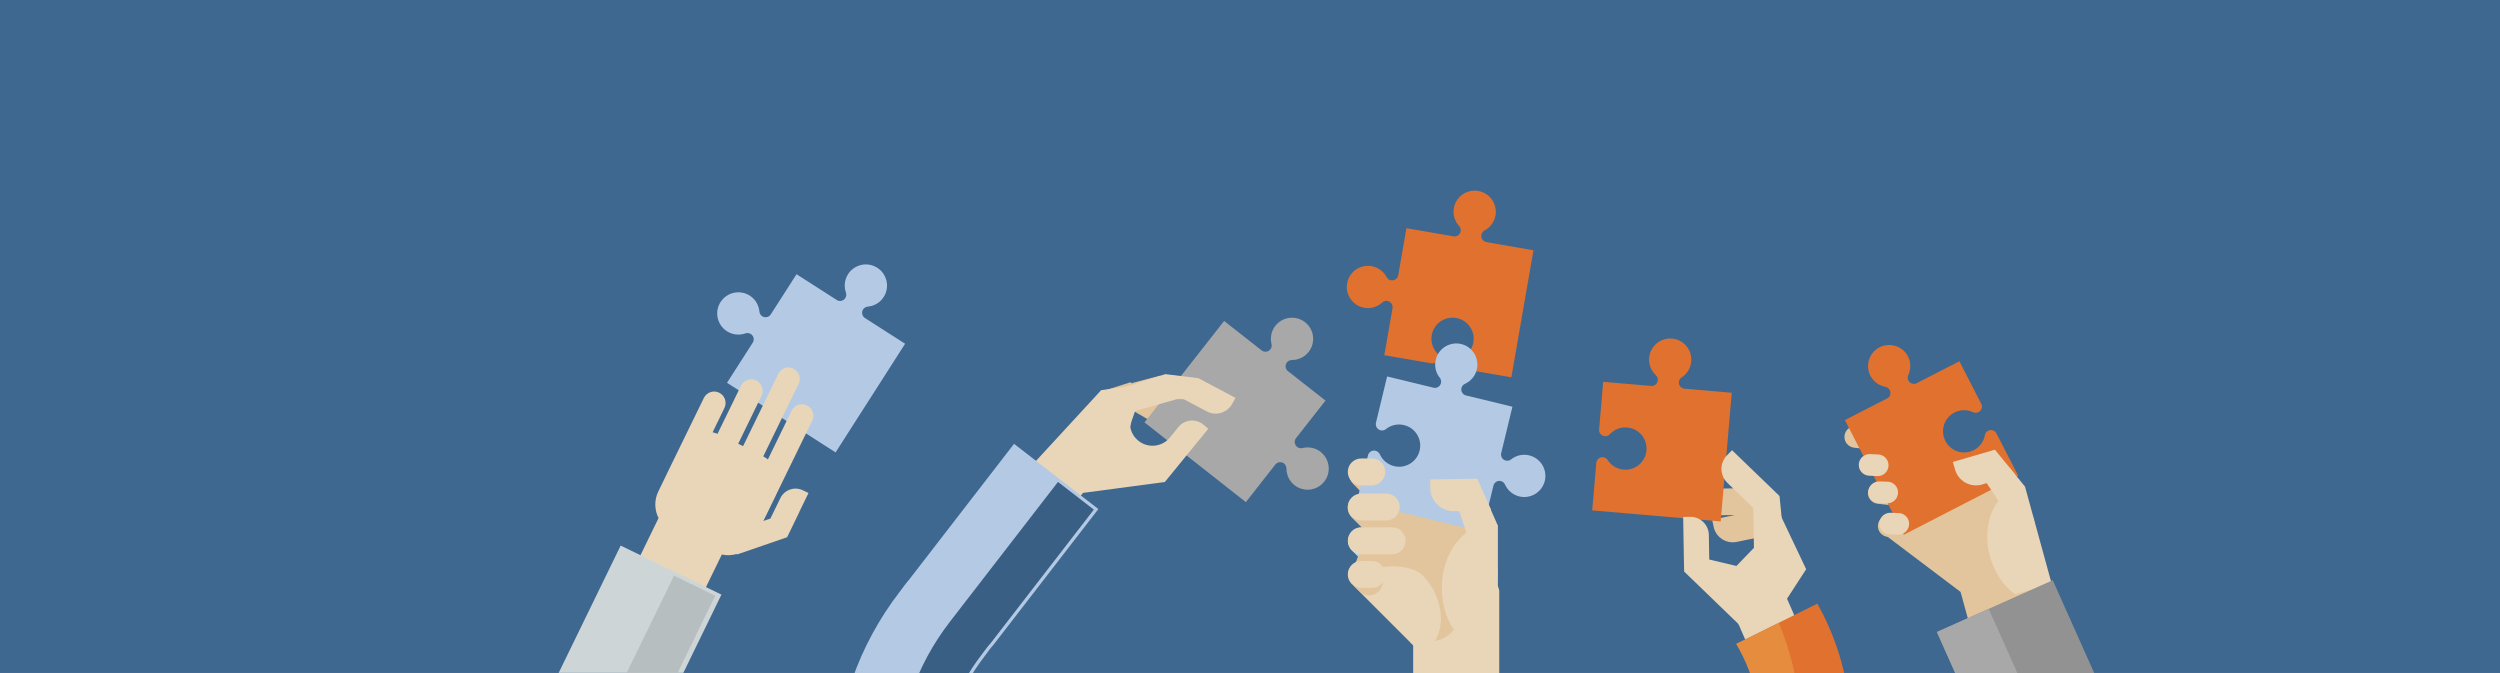 <?xml version="1.0" encoding="utf-8"?>
<!-- Generator: Adobe Illustrator 23.0.0, SVG Export Plug-In . SVG Version: 6.00 Build 0)  -->
<svg version="1.1" xmlns="http://www.w3.org/2000/svg" xmlns:xlink="http://www.w3.org/1999/xlink" x="0px" y="0px"
	 viewBox="0 0 2600 700" enable-background="new 0 0 2600 700" xml:space="preserve">
<g id="Layer_2">
</g>
<g id="Layer_4">
	<g>
	</g>
	<rect x="0" y="0" fill="#3F6891" width="2600" height="699.9"/>
	<path fill="#E1712E" d="M1522.4,383.9L1522.4,383.9c-3.3-0.9-5.4-4.1-4.8-7.5c0.4-2,1.6-3.7,3.3-4.6c5.8-3.1,10.2-8.7,11.4-15.7
		c2.1-12-5.9-23.3-17.9-25.4c-12-2.1-23.3,5.9-25.4,17.9c-1.2,7,1,13.7,5.5,18.6c1.3,1.4,1.9,3.4,1.6,5.4c-0.6,3.4-3.7,5.7-7.1,5.3
		l0,0l-49.3-8.5l8.6-49.3l0,0c0.3-3.4-2-6.5-5.4-7.1c-2-0.4-4,0.3-5.4,1.6c-4.9,4.4-11.6,6.7-18.6,5.5c-12-2.1-20-13.5-17.9-25.4
		c2.1-12,13.5-20,25.4-17.9c7,1.2,12.6,5.6,15.7,11.4c0.9,1.7,2.5,3,4.6,3.3c3.4,0.6,6.6-1.6,7.4-4.9l0,0l8.6-49.3l49.5,8.6
		c3.3,0.2,6.3-2,6.9-5.4c0.4-2-0.3-4-1.6-5.4c-4.4-4.9-6.7-11.6-5.5-18.6c2.1-12,13.5-20,25.4-17.9c12,2.1,20,13.5,17.9,25.4
		c-1.2,7-5.6,12.6-11.4,15.7c-1.7,0.9-3,2.5-3.3,4.6c-0.6,3.3,1.5,6.4,4.7,7.4l49.5,8.6l-23,132.1L1522.4,383.9z"/>
	<g>
		<path fill="#E2C59C" d="M1407.4,483.6c-5.5,5.5-5.5,14.3,0,19.8l7.8,7.8c5.5,5.5,14.3,5.5,19.8,0l0,0c5.5-5.5,5.5-14.3,0-19.8
			l-7.8-7.8C1421.8,478.2,1412.9,478.2,1407.4,483.6L1407.4,483.6z"/>
		<path fill="#A7DFF9" d="M1406.1,552.8c-5.5,5.5-5.5,14.3,0,19.8l22.7,22.7c5.5,5.5,14.3,5.5,19.8,0l0,0c5.5-5.5,5.5-14.3,0-19.8
			l-22.7-22.7C1420.4,547.3,1411.5,547.3,1406.1,552.8L1406.1,552.8z"/>
		<path fill="#E2C59C" d="M1405.7,518.2c-5.5,5.5-5.5,14.3,0,19.8l18.4,18.4c5.5,5.5,14.3,5.5,19.8,0l0,0c5.5-5.5,5.5-14.3,0-19.8
			l-18.4-18.4C1420.1,512.7,1411.2,512.7,1405.7,518.2L1405.7,518.2z"/>
		<path fill="#E9D6B8" d="M1469.7,699.9v-84.5c0-9.2,11-16.6,24.7-16.6h40.1c13.6,0,24.7,7.4,24.7,16.6l0,84.5H1469.7z"/>
		<path fill="#E2C59C" d="M1547.8,572.3c13,13,13,34.1,0,47.1l-38.2,38.2c-13,13-34.1,13-47.1,0l-38.2-38.2
			c-13-13-28.2-19.3-15.2-32.3l22.2-57c13-13,65.3-9,78.3,4L1547.8,572.3z"/>
		<path fill="#E9D6B8" d="M1407.7,609.1l58.4,58.4c0,0,11.4,14,19.2,7.4c20-16.9,16.8-53.9-6.1-76.8c-11.9-11.9-52.5-13.8-64.6,4.1
			L1407.7,609.1z"/>
		<path fill="#E2C59C" d="M1406.3,587.5c-5.5,5.5-5.5,14.3,0,19.8l7.8,7.8c5.5,5.5,14.3,5.5,19.8,0l0,0c5.5-5.5,5.5-14.3,0-19.8
			l-7.8-7.8C1420.6,582.1,1411.8,582.1,1406.3,587.5L1406.3,587.5z"/>
		<path fill="#B4CAE4" d="M1422.8,473.1L1422.8,473.1c1.1-3.2,4.4-5.2,7.8-4.3c2,0.5,3.5,1.9,4.4,3.6c2.7,6,8,10.7,14.9,12.4
			c11.8,2.9,23.7-4.4,26.5-16.2c2.9-11.8-4.4-23.7-16.2-26.5c-6.9-1.7-13.8,0.1-18.9,4.2c-1.5,1.2-3.5,1.7-5.5,1.2
			c-3.3-0.8-5.4-4.1-4.9-7.4l0,0l11.7-48.6l48.6,11.8l0,0c3.3,0.6,6.6-1.5,7.4-4.9c0.5-2,0-4-1.2-5.5c-4.1-5.1-5.9-12-4.2-18.9
			c2.9-11.8,14.7-19,26.5-16.2c11.8,2.9,19,14.7,16.2,26.5c-1.7,6.9-6.4,12.2-12.4,14.9c-1.7,0.8-3.1,2.3-3.6,4.3
			c-0.8,3.3,1.1,6.7,4.4,7.7l0,0l48.6,11.8l-11.8,48.8c-0.4,3.3,1.6,6.4,4.9,7.2c2,0.5,4,0,5.5-1.2c5.1-4.1,12-5.9,18.9-4.2
			c11.8,2.9,19,14.7,16.2,26.5c-2.9,11.8-14.7,19-26.5,16.2c-6.9-1.7-12.2-6.4-14.9-12.4c-0.8-1.7-2.3-3.1-4.3-3.6
			c-3.3-0.8-6.5,1.1-7.6,4.2l-11.8,48.8l-130.3-31.6L1422.8,473.1z"/>
		<g>
			<g>
				<path fill="#E9D6B8" d="M1550.8,530.4l-38.6,1.2c-13.4,0.2-24.5-10.5-24.7-23.9l-0.1-8.1c0-0.3,0-0.7,0-1l48.6-0.7L1550.8,530.4
					z"/>
			</g>
			<polygon fill="#E9D6B8" points="1511.5,513.4 1526.2,557.5 1557.9,547 1536.4,498.2 			"/>
			<path fill="#E9D6B8" d="M1557.8,659.6v-113c-2.7-0.6-5.5-0.9-8.3-0.9c-27.6,0-50,29.5-50,65.8c0,19,6.1,36,15.8,48.1H1557.8z"/>
		</g>
		<g>
			<path fill="#E9D6B8" d="M1401.7,597.4c0,7.7,6.3,14,14,14l11,0c7.7,0,14-6.3,14-14l0,0c0-7.7-6.3-14-14-14h-11
				C1408,583.5,1401.7,589.7,1401.7,597.4L1401.7,597.4z"/>
			<path fill="#E9D6B8" d="M1401.7,490.8c0,7.7,6.3,14,14,14h11c7.7,0,14-6.3,14-14l0,0c0-7.7-6.3-14-14-14h-11
				C1408,476.8,1401.7,483,1401.7,490.8L1401.7,490.8z"/>
			<path fill="#E9D6B8" d="M1401.7,562.4c0,7.7,6.3,14,14,14h32.1c7.7,0,14-6.3,14-14l0,0c0-7.7-6.3-14-14-14l-32.1,0
				C1408,548.3,1401.7,554.6,1401.7,562.4L1401.7,562.4z"/>
			<path fill="#E9D6B8" d="M1401.7,527.3c0,7.7,6.3,14,14,14h26c7.7,0,14-6.3,14-14l0,0c0-7.7-6.3-14-14-14h-26
				C1408,513.3,1401.7,519.5,1401.7,527.3L1401.7,527.3z"/>
		</g>
	</g>
	<g>
		<defs>
			<rect id="SVGID_1_" x="1867.7" y="314.6" width="354.8" height="385.3"/>
		</defs>
		<clipPath id="SVGID_2_">
			<use xlink:href="#SVGID_1_"  overflow="visible"/>
		</clipPath>
		<g clip-path="url(#SVGID_2_)">
			<path fill="#E2C59C" d="M2056.7,496.3l43.8,24.9c14.9,8.5,20.1,27.4,11.6,42.3l-0.6,1.1l17.6,64.2l-80.4,22.1l-9.7-35.3l-76-57.4
				c-14.9-8.5,17.9,8.4,26.4-6.5l24.9-43.8C2022.8,493.1,2041.8,487.9,2056.7,496.3z"/>
			<path fill="#E2C59C" d="M1953.1,545.9c-0.7,6.2,3.8,11.7,10,12.4l82.2,8.9c6.2,0.7,11.7-3.8,12.4-10l0,0
				c0.7-6.2-3.8-11.7-10-12.4l-82.2-8.9C1959.3,535.3,1953.7,539.8,1953.1,545.9L1953.1,545.9z"/>
			<path fill="#E2C59C" d="M1942.7,511.5c-0.7,6.2,3.8,11.7,10,12.4l82.2,8.9c6.2,0.7,11.7-3.8,12.4-10l0,0
				c0.7-6.2-3.8-11.7-10-12.4l-82.2-8.9C1948.9,500.9,1943.4,505.3,1942.7,511.5L1942.7,511.5z"/>
			<path fill="#E2C59C" d="M1918.3,453.2c-0.7,6.2,3.8,11.7,10,12.4l82.2,8.9c6.2,0.7,11.7-3.8,12.4-10l0,0
				c0.7-6.2-3.8-11.7-10-12.4l-82.2-8.9C1924.5,442.6,1918.9,447,1918.3,453.2L1918.3,453.2z"/>
			<path fill="#E1712E" d="M1918.7,436.9l44.4-22.8c2.8-1.8,3.8-5.4,2.2-8.4c-0.9-1.8-2.7-3-4.5-3.4c-6.5-1.2-12.3-5.3-15.6-11.5
				c-5.5-10.8-1.3-24,9.5-29.6c10.8-5.5,24.1-1.3,29.6,9.5c3.2,6.3,3.1,13.4,0.3,19.4c-0.8,1.7-0.8,3.8,0.1,5.6
				c1.5,3,5.1,4.3,8.1,3.1l45-23.1l23,44.9c1.1,3.1-0.1,6.5-3.1,8c-1.8,0.9-3.9,0.9-5.6,0.1c-6-2.8-13.1-2.9-19.4,0.3
				c-10.8,5.5-15.1,18.8-9.5,29.6c5.5,10.8,18.8,15.1,29.6,9.5c6.3-3.2,10.3-9.1,11.5-15.6c0.4-1.9,1.5-3.6,3.4-4.5
				c3-1.5,6.5-0.5,8.3,2.2l23,44.7L1980,556.1L1918.7,436.9z"/>
			<g>
				<path fill="#E9D6B8" d="M2074.6,467.8l0.1-0.1l9.9,12.1l11.1,13.3l-0.2,0.1l10.7,13.1l-0.1,0.1l27.8,101.2l-38.2,10.5
					c-11.7-8.4-21.4-22.2-26.1-39.3c-6.1-22.2-2.1-44.1,8.8-58l-12.3-18.4l-4.7,1.5c-12,3.5-24.6-3.4-28.1-15.4l-2.1-7.2
					c-0.1-0.3-0.1-0.6-0.2-0.9l43.6-12.7L2074.6,467.8z"/>
				<path fill="#E9D6B8" d="M1933.2,482.3c-0.7,6.2,3.8,11.7,10,12.4l8.4,0.4c6.2,0.7,11.7-3.8,12.4-10l0,0
					c0.7-6.2-3.8-11.7-10-12.4l-8.4-0.4C1939.4,471.7,1933.8,476.2,1933.2,482.3L1933.2,482.3z"/>
				<path fill="#E9D6B8" d="M1954.6,543.3c-0.7,6.2,3.8,11.7,10,12.4l8.4,0.3c6.2,0.7,11.7-3.8,12.4-10l0,0
					c0.7-6.2-3.8-11.7-10-12.4l-8.4-0.3C1960.8,532.7,1955.3,537.2,1954.6,543.3L1954.6,543.3z"/>
				<path fill="#E9D6B8" d="M1943.1,510.7c-0.7,6.2,3.8,11.7,10,12.4l8.4,0.3c6.2,0.7,11.7-3.8,12.4-10l0,0
					c0.7-6.2-3.8-11.7-10-12.4l-8.4-0.3C1949.3,500.1,1943.8,504.5,1943.1,510.7L1943.1,510.7z"/>
				
					<rect x="2056" y="619.9" transform="matrix(0.913 -0.408 0.408 0.913 -115.718 930.156)" fill="#929292" width="132" height="232.7"/>
				
					<rect x="2059.2" y="634.8" transform="matrix(0.913 -0.408 0.408 0.913 -124.692 917.854)" fill="#A8A8A8" width="59" height="232.7"/>
			</g>
		</g>
	</g>
	<g>
		<defs>
			<rect id="SVGID_3_" x="1635.1" y="343.1" width="331.4" height="356.8"/>
		</defs>
		<clipPath id="SVGID_4_">
			<use xlink:href="#SVGID_3_"  overflow="visible"/>
		</clipPath>
		<g clip-path="url(#SVGID_4_)">
			
				<rect x="1820.6" y="619.8" transform="matrix(0.917 -0.4 0.4 0.917 -115.451 795.03)" fill="#E9D6B8" width="56.8" height="109.1"/>
			<path fill="#E2C59C" d="M1814.1,535.5l33.9,32.7l-23.2-60.7l-5.9,0.1l0,0l-62.8,1.1c0,0.3,0,0.6,0,0.8l0.1,6.7
				c0.2,11.2,9.4,20,20.5,19.8L1814.1,535.5z"/>
			<path fill="#E2C59C" d="M1842.7,556l5.3-29.5l-5.8,1.2l0,0l-61.5,12.8c0,0.3,0.1,0.5,0.1,0.8l1.4,6.6c2.3,10.9,13,17.9,23.9,15.7
				L1842.7,556z"/>
			<path fill="#E1712E" d="M1801,408.5l-49.7-4.3c-3.2-0.6-5.6-3.6-5.3-6.9c0.2-2.1,1.3-3.8,2.9-4.8c5.5-3.6,9.4-9.5,10-16.6
				c1-12.1-7.9-22.7-20-23.8c-12.1-1-22.7,7.9-23.8,20c-0.6,7.1,2.2,13.6,7,18.1c1.4,1.3,2.2,3.2,2,5.3c-0.3,3.4-3.1,5.9-6.4,5.9
				l-50.4-4.3l-4.3,50.2c0.1,3.3,2.6,6,5.9,6.3c2.1,0.2,3.9-0.6,5.3-2c4.4-4.8,11-7.7,18.1-7c12.1,1,21.1,11.7,20,23.8
				c-1,12.1-11.7,21.1-23.8,20c-7.1-0.6-13-4.5-16.6-10c-1.1-1.6-2.8-2.7-4.8-2.9c-3.3-0.3-6.2,2-6.9,5.2l-4.3,50.1l133.6,11.5
				L1801,408.5z"/>
			<path fill="#E9D6B8" d="M1847,525.8l0.3,19.9l-41.4,42.9L1778,582c-0.1-0.1-0.2-0.2-0.4-0.3l-0.4-25.4
				c-0.2-10.6-8.9-19-19.5-18.8l-6.4,0.1c-0.3,0-0.5,0.1-0.8,0.1l0.7,42.2l0,0l0.3,14.5l77,74.4l49.9-76.8L1847,525.8z"/>
			<path fill="#E9D6B8" d="M1823.4,528.2l0.8,47.1l32.3-0.6l-5.8-58.8l-4.2-4.1v0l-45.2-43.6c-0.2,0.2-0.4,0.4-0.6,0.6l-4.7,4.8
				c-7.8,8-7.5,20.8,0.5,28.6L1823.4,528.2z"/>
			<g>
				<path fill="#E1712E" d="M1896.3,639.6c65,130.9,15.6,288.8-110,360.1l-69.2-70.1l11.8-5.9c0.6-0.3,1.2-0.6,1.9-0.9
					c89.1-44.2,125.5-152.4,81.3-241.5c-2-4-4.1-7.9-6.4-11.7l84.3-41.8C1892.2,631.7,1894.3,635.6,1896.3,639.6z"/>
				<path fill="#E58C3E" d="M1805.7,669.7l44.2-21.9c50.1,117.4,11.9,252.5-88.2,327.1l-44.6-45.2l11.8-5.9c0.6-0.3,1.2-0.6,1.9-0.9
					c89.1-44.2,125.5-152.4,81.3-241.5C1810.1,677.4,1808,673.5,1805.7,669.7z"/>
			</g>
		</g>
	</g>
	<path fill="#B4CAE4" d="M756.1,398.1l27-42.1l0,0c1.6-3,0.7-6.7-2.2-8.6c-1.7-1.1-3.8-1.3-5.6-0.7c-6.2,2.2-13.3,1.6-19.3-2.2
		c-10.2-6.6-13.2-20.2-6.6-30.4c6.6-10.2,20.2-13.2,30.4-6.6c6,3.8,9.4,10.1,10,16.6c0.2,1.9,1.2,3.7,2.9,4.8
		c2.9,1.9,6.7,1.1,8.7-1.6l0,0l27-42.1l42.3,27.1c2.9,1.5,6.6,0.6,8.4-2.3c1.1-1.7,1.3-3.8,0.7-5.6c-2.2-6.2-1.6-13.3,2.2-19.3
		c6.6-10.2,20.2-13.2,30.4-6.6c10.2,6.6,13.2,20.2,6.6,30.4c-3.8,6-10,9.4-16.6,10c-1.9,0.2-3.7,1.2-4.8,2.9
		c-1.8,2.8-1.1,6.5,1.4,8.6l42.3,27.1L869,470.5"/>
	<g>
		<defs>
			<rect id="SVGID_5_" x="544.4" y="361.4" width="360.9" height="338.4"/>
		</defs>
		<clipPath id="SVGID_6_">
			<use xlink:href="#SVGID_5_"  overflow="visible"/>
		</clipPath>
		<g clip-path="url(#SVGID_6_)">
			<path fill="#E9D6B8" d="M809.5,388.7L772.8,464l-5.1-2.5l24.3-49.9c2.9-5.9,0.4-13-5.5-15.9c-5.9-2.9-13-0.4-15.9,5.5l-24.4,50
				c-1.7-0.7-3.4-1.3-5.1-1.6l12.3-25.3c2.9-5.9,0.4-13-5.5-15.9c-5.9-2.9-13-0.4-15.9,5.5l-38.3,78.5c0,0,0,0,0,0.1l-9.1,18.7
				c-4.4,9.1-3.9,19.3,0.3,27.6l-29,59.5l68.1,33.2l26.7-54.8c5.3,1.2,10.8,0.9,15.8-0.7l-0.4,0.8l52.5-18.1l12.7-26.2
				c0,0-0.1,0-0.1,0l9.6-19.7c-0.2-0.1-0.4-0.2-0.6-0.4l-5.2-2.5c-8.7-4.2-19.2-0.6-23.4,8.1l-10.4,21.3l-7.3,2.5l13-26.6
				c0.2-0.4,0.3-0.8,0.5-1.2l37.3-76.5c2.9-5.9,0.4-13-5.5-15.9c-5.9-2.9-13-0.4-15.9,5.5l-24.7,50.7c-1.5-1.2-3.1-2.3-4.8-3.2
				l36.7-75.3c2.9-5.9,0.4-13-5.5-15.9C819.5,380.4,812.4,382.9,809.5,388.7z"/>
			<g>
				<g>
					<polygon fill="#CDD5D7" points="645.5,567.4 493,880.5 597.8,931.5 750.3,618.4 					"/>
				</g>
			</g>
			<g>
				<g>
					
						<rect x="477.9" y="738.2" transform="matrix(0.438 -0.899 0.899 0.438 -320.929 1010.771)" fill="#B7BEC0" width="340.1" height="47.6"/>
				</g>
			</g>
		</g>
	</g>
	<g>
		<defs>
			<rect id="SVGID_7_" x="870.5" y="294.2" width="536.2" height="405.7"/>
		</defs>
		<clipPath id="SVGID_8_">
			<use xlink:href="#SVGID_7_"  overflow="visible"/>
		</clipPath>
		<g clip-path="url(#SVGID_8_)">
			<path fill="#E2C59C" d="M1263.2,424c-5.5,8.5-16.9,10.8-25.3,5.3l-61.1-30.8l29.7-7.8l60.4,27.6c-0.1,0.2-0.2,0.4-0.4,0.7
				L1263.2,424z"/>
			<path fill="#E2C59C" d="M1220.3,434.5c-6.6,7.7-18.1,8.6-25.8,2l-49.9-29.1l31-9.8l49.1,31.6c-0.1,0.2-0.3,0.4-0.5,0.6
				L1220.3,434.5z"/>
			<path fill="#A8A8A8" d="M1295.7,522.2l30.9-39.4l0,0c2.3-2.5,6.1-2.9,8.8-0.8c1.6,1.3,2.4,3.2,2.5,5.1c0,6.6,2.8,13.1,8.4,17.5
				c9.6,7.5,23.4,5.8,30.9-3.7c7.5-9.5,5.8-23.4-3.7-30.9c-5.6-4.4-12.6-5.6-19-4c-1.9,0.4-3.9,0.1-5.5-1.2c-2.7-2.1-3.3-6-1.4-8.8
				l0,0l30.9-39.4l-39.5-31c-2.4-2.3-2.7-6-0.6-8.7c1.3-1.6,3.2-2.4,5.1-2.5c6.6,0,13.1-2.8,17.5-8.4c7.5-9.6,5.8-23.4-3.7-30.9
				c-9.6-7.5-23.4-5.8-30.9,3.7c-4.4,5.6-5.6,12.6-4,19c0.4,1.9,0.1,3.9-1.2,5.5c-2.1,2.7-5.8,3.2-8.6,1.5l-39.5-31l-82.8,105.5"/>
			<path fill="#E9D6B8" d="M1246.3,393.3l-34.3-4.2l-1,0.3l0,0l-40.1,12.7l-25.7,3.7l-68,73.8c-1.5,1.2-2.8,2.6-3.8,4.2l-1.1,1.6
				l0.2-0.2c-1,1.7-35.7,43.6-35.7,43.6l36.9,50.7l52.6-66.9l85.1-11.3l44.9-55c-0.2-0.2,0.5-0.2,0.3-0.4l-4.7-4
				c-7.6-6.6-19-5.9-25.8,1.5l-9.3,11.5c-8.2,10.1-23,11.6-33,3.4c-4.6-3.7-7.4-8.8-8.3-14.2l1-5l4-11.7l43.6-12.3l14.4,0.1"/>
			<g>
				<g>
					<path fill="#B4CAE4" d="M1023.6,683c-26.7,34.6-41.1,74.8-43.9,115.4l-111.2,5.8c1.7-66.2,23.8-132.5,67.4-189
						c3.2-4.2,6.2-8.5,9.6-12.4l109.1-141.2l87.7,67.8l-109.1,141.2C1029.7,674.4,1026.8,678.8,1023.6,683z"/>
				</g>
			</g>
			<path fill="#3A5F84" d="M1024,676.7c-1,1.4-2.1,2.8-3.1,4.2c-27.2,35.2-41.8,76.2-44.5,117.6l-43.2,2.3
				c1.3-54.1,19.2-108.3,54.8-154.3l112.3-145.3l37.3,28.8l-107,138.5C1028.2,671.1,1026.1,674,1024,676.7z"/>
			<path fill="#E9D6B8" d="M1281.3,420.3c-5.4,9.4-17.3,12.7-26.7,7.3l-43.5-23l35.2-11.3l38.6,20.5c-0.1,0.2-0.2,0.5-0.4,0.7
				L1281.3,420.3z"/>
		</g>
	</g>
</g>
</svg>
